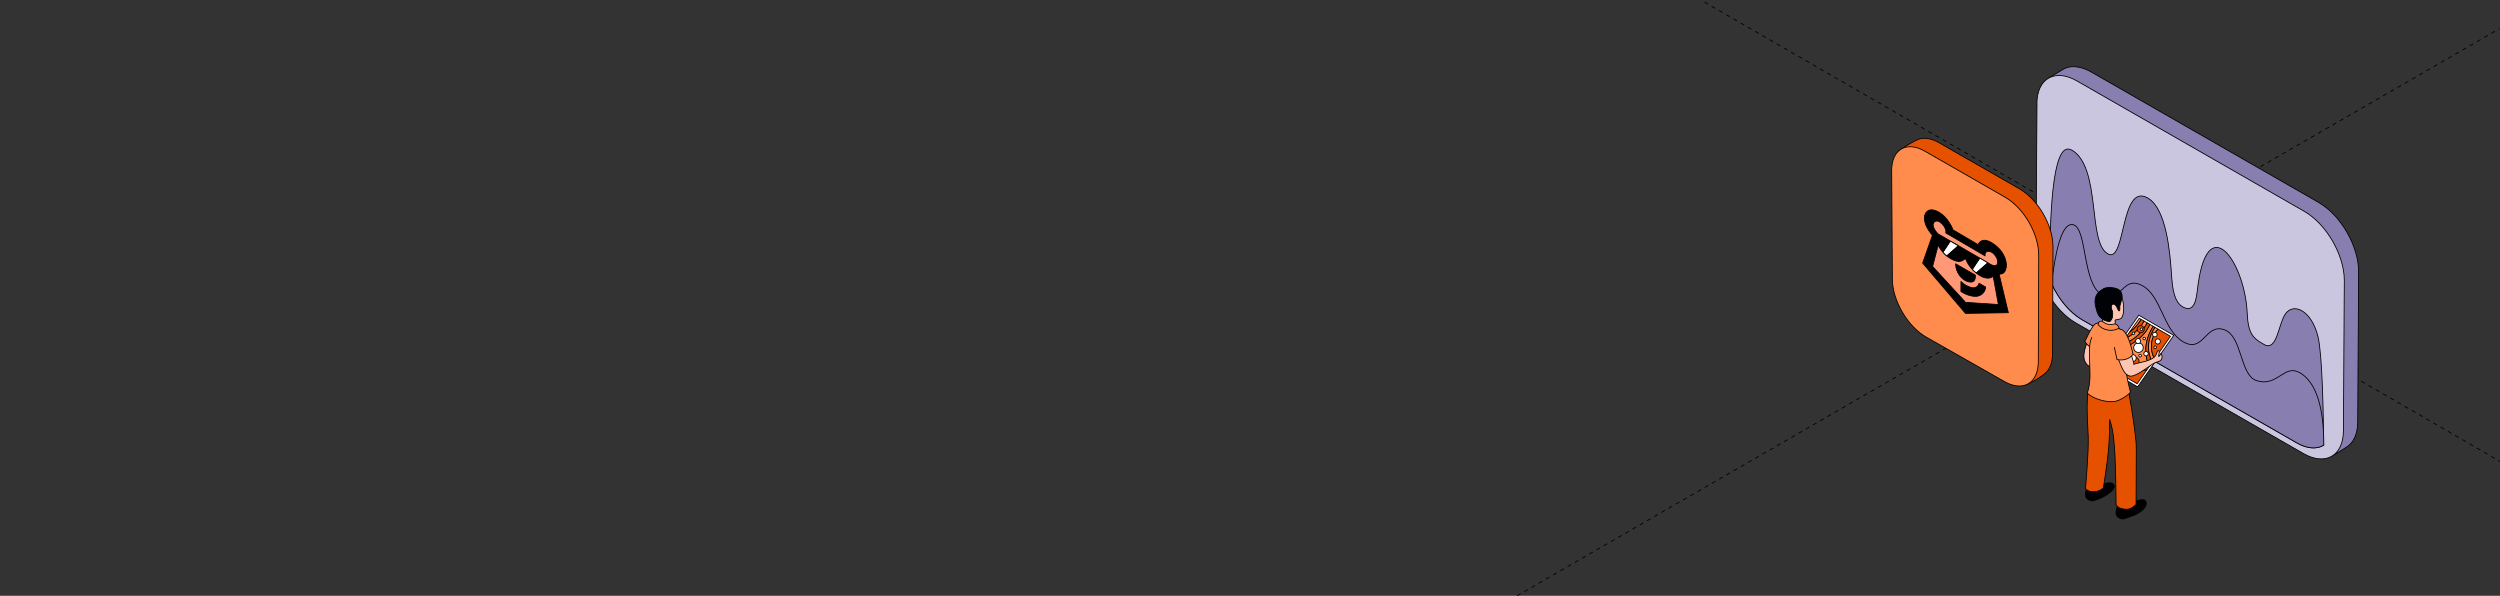 <?xml version="1.0" encoding="UTF-8"?> <svg xmlns="http://www.w3.org/2000/svg" width="1200" height="286" viewBox="0 0 1200 286" fill="none"><rect x="0" y="0" width="1200" height="286" fill="#333333" stroke="none"/><g clip-path="url(#clip0_6311_12934)"><path d="M399 -240.961L1640.63 475.808" stroke="black" stroke-width="0.4" stroke-linejoin="round" stroke-dasharray="2 2"></path><path d="M1641 -240.961L399.374 475.808" stroke="black" stroke-width="0.4" stroke-linejoin="round" stroke-dasharray="2 2"></path><path fill-rule="evenodd" clip-rule="evenodd" d="M1113.03 97.249C1123.76 103.408 1132.14 118.387 1132.14 130.307L1131.71 202.459C1131.71 208.499 1129.56 212.75 1126.14 214.737L1119.47 218.868C1102.58 207.069 1109.85 157.563 1113.51 141.192C1108.66 132.73 1090.07 125.38 1094.4 108.136L1039.53 82.43L985.215 45.48C985.055 44.645 982.354 38.089 983.228 37.572C985.611 36.142 987.956 34.632 990.3 33.281C994.552 30.778 999.955 32.329 1003.93 34.632L1113.15 97.29L1113.03 97.249Z" fill="#887FB0" stroke="black" stroke-width="0.4" stroke-miterlimit="10" stroke-linejoin="round"></path><path fill-rule="evenodd" clip-rule="evenodd" d="M977.711 49.813C977.711 37.655 986.333 32.767 996.94 38.847L1106.16 101.504C1116.73 107.622 1125.27 122.442 1125.27 134.56L1124.84 206.713C1124.84 218.872 1116.18 223.757 1105.61 217.679L996.385 155.023C985.816 148.904 977.273 134.083 977.273 121.965L977.75 49.813H977.711Z" fill="#CBC6E0" stroke="black" stroke-width="0.4" stroke-miterlimit="10" stroke-linejoin="round"></path><path fill-rule="evenodd" clip-rule="evenodd" d="M994.437 72.017C1008.62 80.242 1001.99 116.198 1011.64 121.761C1011.8 121.839 1012 121.959 1012.16 122.039C1020.34 125.654 1017.88 87.512 1030.95 95.061C1039.85 100.226 1041.64 120.727 1042.43 133.362C1043.07 143.256 1045.53 146.037 1047.8 147.347C1051.65 149.453 1053.88 147.23 1054.67 139.798C1059.12 99.154 1077.64 125.654 1078.67 150.527C1079.07 160.221 1081.81 162.486 1085.66 164.71C1086.06 164.949 1086.42 165.148 1086.81 165.385C1093.01 168.883 1093.65 155.334 1097.02 150.645C1099.01 147.905 1101.99 147.507 1104.89 149.175C1108.03 150.964 1111.05 155.176 1112.6 161.452C1114.75 169.915 1115.26 199.794 1115.34 213.7C1112.04 215.687 1107.43 215.448 1102.39 212.508L999.523 153.506C992.729 149.613 986.849 141.905 983.789 133.76C983.909 109.166 984.386 66.256 994.399 72.057L994.437 72.017Z" fill="#887FB0" stroke="black" stroke-width="0.4" stroke-miterlimit="10" stroke-linejoin="round"></path><path fill-rule="evenodd" clip-rule="evenodd" d="M995.026 107.816C1001.98 109.444 999.316 135.984 1008.97 141.588C1018.9 145.401 1018.55 132.25 1028 136.939C1037.46 141.626 1038.13 158.433 1047.95 164.074C1057.76 169.717 1058.52 155.057 1067.66 158.275C1076.28 161.294 1075.12 179.848 1082.95 182.63C1093 186.166 1096.38 174.524 1103.89 178.895C1113.82 184.616 1115.41 201.264 1115.45 213.66C1112.15 215.687 1107.51 215.488 1102.42 212.548L999.555 153.546C993.396 150.011 987.993 143.335 984.734 136.025C986.442 122.278 989.344 106.543 995.026 107.894V107.816Z" fill="#887FB0" stroke="black" stroke-width="0.4" stroke-miterlimit="10" stroke-linejoin="round"></path><path d="M930.863 68.564L969.37 90.657C978.283 95.77 985.474 108.246 985.432 118.521L985.225 169.682C985.21 173.452 984.221 176.407 982.534 178.386C981.124 180.038 973.93 184.678 971.706 184.878C969.336 185.09 971.892 180.756 968.973 179.098L931.474 157.796C922.539 152.721 915.243 140.276 915.177 130.001L914.844 77.91C914.822 74.443 909.887 74.724 911.302 72.767C912.428 71.21 919.678 67.115 921.474 66.654C924.109 65.978 927.351 66.549 930.863 68.564Z" fill="#E65100" stroke="black" stroke-width="0.4" stroke-miterlimit="10"></path><path d="M924.019 72.611L962.526 94.704C971.439 99.817 978.631 112.293 978.589 122.568L978.382 173.729C978.341 184.005 971.064 188.22 962.13 183.145L924.631 161.843C915.696 156.767 908.4 144.323 908.334 134.048L908 81.957C907.935 71.682 915.106 67.497 924.019 72.611Z" fill="#FF8B4C" stroke="black" stroke-width="0.4" stroke-miterlimit="10"></path><path d="M954.136 139.838L942.127 139.856L925.875 120.765L929.589 110.207C929.589 110.207 928.268 108.825 927.394 107.003C926.796 105.755 926.385 104.312 926.567 103.07" fill="#887FB0"></path><path d="M954.136 139.838L942.127 139.856L925.875 120.765L929.589 110.207C929.589 110.207 928.268 108.825 927.394 107.003C926.796 105.755 926.385 104.312 926.567 103.07" stroke="black" stroke-width="0.4" stroke-miterlimit="10" stroke-linecap="round" stroke-linejoin="round"></path><path d="M937.387 110.296L949.495 117.433C949.495 117.433 951.274 112.101 958.581 118.394C960.539 120.082 961.735 122.112 962.404 123.878C964.061 128.254 962.445 132.11 959.554 131.479L964 150.098L943.433 150.43L922.867 126.272L927.568 112.912C927.568 112.912 925.896 111.164 924.79 108.86C923.473 106.112 922.875 102.622 925.687 101.018C927.611 99.923 933.516 101.614 937.22 109.729C937.355 110.042 937.387 110.296 937.387 110.296Z" fill="black" stroke="black" stroke-width="0.4" stroke-miterlimit="10" stroke-linejoin="round"></path><path d="M930.252 117.922L930.534 118.041C930.534 118.041 932.276 121.873 936.378 124.193C940.481 126.512 941.974 125.215 943.246 124.193L943.647 124.459C943.647 124.459 944.671 128.133 949.304 131.599C950.766 132.691 951.935 133.14 952.934 133.367C955.102 133.859 956.272 132.943 956.509 132.777L956.809 133.021L959.222 146.183L943.448 145.106L927.648 127.919L930.252 117.922Z" fill="#FF9877" stroke="black" stroke-width="0.4" stroke-miterlimit="10" stroke-linejoin="round"></path><path d="M941.257 135.07C941.257 135.07 943.01 137.216 946.463 138.056C946.463 138.056 949.206 138.736 949.958 135.96L953.084 137.762C953.084 137.762 953.125 141.364 949.053 142.195C949.053 142.195 945.717 142.822 941.234 139.924L941.257 135.07Z" fill="black" stroke="black" stroke-width="0.4" stroke-miterlimit="10" stroke-linejoin="round"></path><path d="M930.308 112.296C930.308 112.296 926.58 108.757 928.413 106.643C930.324 104.44 934.719 109.313 933.954 111.791L952.857 122.836C952.857 122.836 952.623 121.877 953.139 121.218C953.844 120.317 955.983 120.173 957.931 122.971C958.992 124.496 958.875 125.917 958.875 125.917C958.686 129.351 954.309 126.207 954.309 126.207L930.308 112.296Z" fill="#FF9877" stroke="black" stroke-width="0.4" stroke-miterlimit="10" stroke-linejoin="round"></path><path d="M948.171 132.073L938.688 126.609C938.688 126.609 938.504 131.709 943.239 134.608C943.239 134.608 948.475 137.601 948.171 132.073Z" fill="black" stroke="black" stroke-width="0.4" stroke-miterlimit="10" stroke-linejoin="round"></path><path d="M936.21 115.773L939.969 117.988L934.516 122.834C934.516 122.834 933.991 122.493 933.513 122.036C933.034 121.579 932.711 121.154 932.711 121.154" fill="white"></path><path d="M936.21 115.773L939.969 117.988L934.516 122.834C934.516 122.834 933.991 122.493 933.513 122.036C933.034 121.579 932.711 121.154 932.711 121.154" stroke="black" stroke-width="0.4" stroke-miterlimit="10" stroke-linejoin="round"></path><path d="M950.291 123.898L954.144 126.148L948.631 131.007C948.631 131.007 948.069 130.591 947.577 130.147C947.086 129.703 946.742 129.262 946.742 129.262L950.291 123.898Z" fill="white" stroke="black" stroke-width="0.4" stroke-miterlimit="10" stroke-linejoin="round"></path><path d="M954.266 126.117L948.625 131.068" stroke="black" stroke-width="0.4" stroke-miterlimit="10" stroke-linejoin="round"></path><path d="M950.233 123.883L946.703 129.219" stroke="black" stroke-width="0.4" stroke-miterlimit="10" stroke-linejoin="round"></path><path d="M940.089 117.969L934.422 122.869" stroke="black" stroke-width="0.4" stroke-miterlimit="10" stroke-linejoin="round"></path><path d="M936.212 115.742L932.641 121.067" stroke="black" stroke-width="0.4" stroke-miterlimit="10" stroke-linejoin="round"></path><path d="M1026.06 185.682L1009.29 175.989L1026.62 151.305L1043.4 160.998L1026.06 185.682Z" fill="white" stroke="black" stroke-width="0.4" stroke-miterlimit="10" stroke-linecap="round" stroke-linejoin="round"></path><path d="M1030.71 155.016L1029.11 154.086C1027.22 157.708 1023.71 160.701 1019.88 162.705L1017.59 165.955C1020.1 164.924 1022.57 163.808 1024.8 162.104C1027.46 160.071 1029.11 157.665 1030.7 155.002L1030.71 155.016Z" fill="#FF8B4C" stroke="black" stroke-width="0.4" stroke-miterlimit="10" stroke-linecap="round" stroke-linejoin="round"></path><path d="M1027.81 153.34L1026.85 152.781L1022.12 159.511C1022.33 159.368 1022.54 159.224 1022.74 159.067C1024.93 157.392 1026.45 155.444 1027.81 153.325V153.34Z" fill="#FF8B4C" stroke="black" stroke-width="0.4" stroke-miterlimit="10" stroke-linecap="round" stroke-linejoin="round"></path><path d="M1033.56 156.644L1031.84 155.656C1029.51 161.784 1022.47 166.423 1016.23 167.927L1013.59 171.678C1017.8 172.236 1020.99 175.988 1022.07 180.126C1024.5 178.608 1027.61 177.835 1030.5 177.548L1031.84 175.63C1028.52 169.945 1029.9 162.157 1033.56 156.659V156.644Z" fill="#FF8B4C" stroke="black" stroke-width="0.4" stroke-miterlimit="10" stroke-linecap="round" stroke-linejoin="round"></path><path d="M1031.84 155.66L1030.73 155.016C1029.14 157.679 1027.48 160.084 1024.83 162.117C1022.6 163.835 1020.14 164.938 1017.62 165.969L1016.24 167.93C1022.48 166.427 1029.52 161.788 1031.86 155.66H1031.84Z" fill="#E65100" stroke="black" stroke-width="0.4" stroke-miterlimit="10" stroke-linecap="round" stroke-linejoin="round"></path><path d="M1029.11 154.08L1027.8 153.336C1026.44 155.455 1024.94 157.402 1022.74 159.077C1022.54 159.235 1022.32 159.364 1022.12 159.521L1019.88 162.714C1023.71 160.71 1027.22 157.703 1029.11 154.095V154.08Z" fill="#E65100" stroke="black" stroke-width="0.4" stroke-miterlimit="10" stroke-linecap="round" stroke-linejoin="round"></path><path d="M1032.77 164.691C1033.06 162.128 1034.16 159.823 1035.85 157.976L1034.36 157.117C1032.44 160.024 1031.17 163.417 1031.23 166.825C1031.29 169.559 1032.03 171.764 1033.05 173.912L1034.33 172.079C1032.72 170.404 1032.57 166.467 1032.76 164.691H1032.77Z" fill="#FF8B4C" stroke="black" stroke-width="0.4" stroke-miterlimit="10" stroke-linecap="round" stroke-linejoin="round"></path><path d="M1035.85 157.977C1034.16 159.823 1033.06 162.129 1032.77 164.692C1032.57 166.467 1032.72 170.39 1034.35 172.08L1041.82 161.427L1035.85 157.977Z" fill="#E65100" stroke="black" stroke-width="0.4" stroke-miterlimit="10" stroke-linecap="round" stroke-linejoin="round"></path><path d="M1034.36 157.114L1033.56 156.656C1029.91 162.154 1028.52 169.943 1031.84 175.627L1033.04 173.924C1032.01 171.776 1031.27 169.571 1031.23 166.836C1031.17 163.429 1032.44 160.035 1034.36 157.129V157.114Z" fill="#E65100" stroke="black" stroke-width="0.4" stroke-miterlimit="10" stroke-linecap="round" stroke-linejoin="round"></path><path d="M1025.82 184.208L1030.5 177.55C1027.6 177.836 1024.5 178.609 1022.07 180.127C1020.99 175.989 1017.8 172.238 1013.59 171.68L1010.86 175.574L1025.82 184.208Z" fill="#E65100" stroke="black" stroke-width="0.4" stroke-miterlimit="10" stroke-linecap="round" stroke-linejoin="round"></path><path d="M1028.75 166.869C1028.75 168.143 1027.72 169.16 1026.46 169.16C1025.2 169.16 1024.17 168.129 1024.17 166.869C1024.17 165.609 1025.2 164.578 1026.46 164.578C1027.72 164.578 1028.75 165.609 1028.75 166.869Z" fill="white" stroke="black" stroke-width="0.4" stroke-miterlimit="10" stroke-linecap="round" stroke-linejoin="round"></path><path d="M1024.46 175.899C1025.73 175.899 1026.76 174.867 1026.76 173.594C1026.76 172.321 1025.73 171.289 1024.46 171.289C1023.19 171.289 1022.16 172.321 1022.16 173.594C1022.16 174.867 1023.19 175.899 1024.46 175.899Z" fill="#E65100" stroke="black" stroke-width="0.4" stroke-miterlimit="10" stroke-linecap="round" stroke-linejoin="round"></path><path d="M1025.4 171.891C1025.4 172.836 1024.64 173.595 1023.7 173.595C1022.75 173.595 1021.99 172.836 1021.99 171.891C1021.99 170.946 1022.75 170.188 1023.7 170.188C1024.64 170.188 1025.4 170.946 1025.4 171.891Z" fill="white" stroke="black" stroke-width="0.4" stroke-miterlimit="10" stroke-linecap="round" stroke-linejoin="round"></path><path d="M1029.23 158.016C1029.23 158.961 1028.48 159.72 1027.53 159.72C1026.59 159.72 1025.83 158.961 1025.83 158.016C1025.83 157.071 1026.59 156.312 1027.53 156.312C1028.48 156.312 1029.23 157.071 1029.23 158.016Z" fill="#E65100" stroke="black" stroke-width="0.4" stroke-miterlimit="10" stroke-linecap="round" stroke-linejoin="round"></path><path d="M1027.52 163.716C1027.52 164.403 1026.97 164.947 1026.29 164.947C1025.62 164.947 1025.06 164.389 1025.06 163.716C1025.06 163.043 1025.62 162.484 1026.29 162.484C1026.97 162.484 1027.52 163.043 1027.52 163.716Z" fill="white" stroke="black" stroke-width="0.4" stroke-miterlimit="10" stroke-linecap="round" stroke-linejoin="round"></path><path d="M1031.16 169.763C1031.16 170.35 1030.69 170.822 1030.1 170.822C1029.51 170.822 1029.04 170.35 1029.04 169.763C1029.04 169.176 1029.51 168.703 1030.1 168.703C1030.69 168.703 1031.16 169.176 1031.16 169.763Z" fill="white" stroke="black" stroke-width="0.4" stroke-miterlimit="10" stroke-linecap="round" stroke-linejoin="round"></path><path d="M1027.88 158.637C1028.22 158.637 1028.5 158.362 1028.5 158.022C1028.5 157.682 1028.22 157.406 1027.88 157.406C1027.54 157.406 1027.27 157.682 1027.27 158.022C1027.27 158.362 1027.54 158.637 1027.88 158.637Z" fill="white" stroke="black" stroke-width="0.4" stroke-miterlimit="10" stroke-linecap="round" stroke-linejoin="round"></path><path d="M1024.03 160.638C1024.37 160.638 1024.64 160.362 1024.64 160.022C1024.64 159.682 1024.37 159.406 1024.03 159.406C1023.69 159.406 1023.41 159.682 1023.41 160.022C1023.41 160.362 1023.69 160.638 1024.03 160.638Z" fill="white" stroke="black" stroke-width="0.4" stroke-miterlimit="10" stroke-linecap="round" stroke-linejoin="round"></path><path d="M1029.24 163.106C1029.58 163.106 1029.86 162.831 1029.86 162.491C1029.86 162.151 1029.58 161.875 1029.24 161.875C1028.9 161.875 1028.62 162.151 1028.62 162.491C1028.62 162.831 1028.9 163.106 1029.24 163.106Z" fill="white" stroke="black" stroke-width="0.4" stroke-miterlimit="10" stroke-linecap="round" stroke-linejoin="round"></path><path d="M1036.98 163.894C1036.98 164.581 1036.42 165.14 1035.74 165.14C1035.05 165.14 1034.49 164.581 1034.49 163.894C1034.49 163.207 1035.05 162.648 1035.74 162.648C1036.42 162.648 1036.98 163.207 1036.98 163.894Z" fill="white" stroke="black" stroke-width="0.4" stroke-miterlimit="10" stroke-linecap="round" stroke-linejoin="round"></path><path d="M1035.44 160.61C1035.44 161.212 1034.95 161.713 1034.34 161.713C1033.72 161.713 1033.23 161.226 1033.23 160.61C1033.23 159.995 1033.72 159.508 1034.34 159.508C1034.95 159.508 1035.44 159.995 1035.44 160.61Z" fill="white" stroke="black" stroke-width="0.4" stroke-miterlimit="10" stroke-linecap="round" stroke-linejoin="round"></path><path d="M1035.1 166.694C1035.1 167.038 1034.83 167.324 1034.47 167.324C1034.12 167.324 1033.86 167.052 1033.86 166.694C1033.86 166.336 1034.13 166.078 1034.47 166.078C1034.82 166.078 1035.1 166.35 1035.1 166.694Z" fill="white" stroke="black" stroke-width="0.4" stroke-miterlimit="10" stroke-linecap="round" stroke-linejoin="round"></path><path d="M1027.88 170.731C1027.88 171.075 1027.61 171.347 1027.26 171.347C1026.92 171.347 1026.63 171.075 1026.63 170.731C1026.63 170.388 1026.9 170.102 1027.26 170.102C1027.62 170.102 1027.88 170.374 1027.88 170.731Z" fill="white" stroke="black" stroke-width="0.4" stroke-miterlimit="10" stroke-linecap="round" stroke-linejoin="round"></path><path d="M1009.82 172.997C1010.39 169.318 1010.26 165.652 1009.39 161.758L1002.82 161.915C1002.82 161.915 1000.91 166.053 1000.43 169.146C999.941 172.238 1000.66 173.713 1001.89 175.174C1003.12 176.634 1007.5 174.687 1007.66 174.572C1007.7 174.544 1008.56 173.914 1009.82 172.997Z" fill="#FFC5B3" stroke="black" stroke-width="0.4" stroke-miterlimit="10" stroke-linecap="round" stroke-linejoin="round"></path><path d="M1020.67 242.225C1020.67 242.225 1025.73 239.963 1028.24 239.863C1030.74 239.748 1030.99 242.697 1028.24 244.974C1025.49 247.251 1023.39 247.565 1021.14 248.481C1019.11 249.312 1018.39 249.384 1016.77 248.324C1014.61 246.921 1016.34 243.227 1016.34 243.227L1020.68 242.211L1020.67 242.225Z" fill="black" stroke="black" stroke-width="0.4" stroke-miterlimit="10" stroke-linecap="round" stroke-linejoin="round"></path><path d="M1006.02 233.536C1006.02 233.536 1010.04 231.861 1012.55 231.747C1015.05 231.632 1015.95 233.808 1013.2 236.085C1010.46 238.361 1008.74 238.877 1006.49 239.793C1004.46 240.623 1003.74 240.681 1002.13 239.636C999.908 238.232 1001.64 234.524 1001.7 234.538L1006.03 233.522L1006.02 233.536Z" fill="black" stroke="black" stroke-width="0.4" stroke-miterlimit="10" stroke-linecap="round" stroke-linejoin="round"></path><path d="M1021 183.617C1021 183.617 1025.42 207.499 1025.42 215.001C1025.42 228.231 1025.3 242.162 1025.3 242.162C1025.3 242.162 1023.11 244.468 1020.98 244.468C1016.19 244.468 1015.7 242.062 1015.7 242.062C1015.7 242.062 1015.63 226.298 1015.21 219.139C1014.93 214.156 1014.63 207.141 1012.64 201.342C1012.58 207.284 1012.59 209.188 1012.11 215.674C1011.75 220.456 1009.76 233.271 1009.65 234.101C1008.13 235.934 1003.41 237.208 1001.02 234.517C1001.2 232.412 1002.53 217.593 1002.36 209.919C1002.2 202.86 1000.4 186.151 1004.44 182.901C1007.93 180.094 1021.01 183.602 1021.01 183.602L1021 183.617Z" fill="#E65100" stroke="black" stroke-width="0.4" stroke-miterlimit="10" stroke-linecap="round" stroke-linejoin="round"></path><path d="M1008.77 168.4C1008.56 164.877 1008.01 162.83 1008.01 162.83L1010.36 155.356C1010.36 155.356 1007.07 153.681 1004.83 156.344C1003.9 157.446 1002.2 160.768 1000.73 163.861C1001.87 165.851 1004.98 168.543 1008.77 168.414V168.4Z" fill="#FF8B4C" stroke="black" stroke-width="0.4" stroke-miterlimit="10" stroke-linecap="round" stroke-linejoin="round"></path><path d="M1015.34 140.692C1013.58 139.475 1010.19 139.847 1008.73 142.954C1007.91 144.672 1009.06 149.297 1009.24 152.547C1009.39 155.167 1008.51 156.671 1008.51 156.671L1010.76 157.602C1013.01 158.532 1015.34 157.602 1015.34 157.602L1015.27 153.607C1015.27 153.607 1017.69 153.249 1018.1 152.862C1019.12 151.932 1019.66 149.154 1019.19 145.574C1018.49 140.248 1015.98 141.15 1015.34 140.706V140.692Z" fill="#FFC5B3" stroke="black" stroke-width="0.4" stroke-miterlimit="10" stroke-linecap="round" stroke-linejoin="round"></path><path d="M1004.01 161.975C1003.58 163.155 1003.23 164.321 1003.11 165.31C1002.78 167.916 1003.03 172.727 1003.18 179.342C1003.28 183.809 1002.52 186.787 1001.88 188.663C1004.75 191.627 1012.01 193.545 1015.69 192.557C1017.88 191.97 1021.15 190.066 1022.63 188.262C1021.96 185.012 1018.69 175.147 1021.41 169.362L1021.4 169.348C1022.73 166.513 1019.72 161.387 1018.88 159.54C1018.03 157.693 1015.34 156.576 1015.34 156.576L1007.16 155.359" fill="#FF8B4C"></path><path d="M1004.01 161.975C1003.58 163.155 1003.23 164.321 1003.11 165.31C1002.78 167.916 1003.03 172.727 1003.18 179.342C1003.28 183.809 1002.52 186.787 1001.88 188.663C1004.75 191.627 1012.01 193.545 1015.69 192.557C1017.88 191.97 1021.15 190.066 1022.63 188.262C1021.96 185.012 1018.69 175.147 1021.41 169.362L1021.4 169.348C1022.73 166.513 1019.72 161.387 1018.88 159.54C1018.03 157.693 1015.34 156.576 1015.34 156.576L1007.16 155.359" stroke="black" stroke-width="0.4" stroke-miterlimit="10" stroke-linecap="round" stroke-linejoin="round"></path><path d="M1015.3 155.442C1015.3 155.442 1012.04 156.401 1010.1 154.898C1007.37 152.764 1007.07 155.771 1007.07 155.771C1007.07 155.771 1008.23 157.375 1010.51 158.105C1012.78 158.835 1014.84 158.692 1017.09 157.589C1017.1 156.115 1015.3 155.456 1015.3 155.456V155.442Z" fill="#FF8B4C" stroke="black" stroke-width="0.4" stroke-miterlimit="10" stroke-linecap="round" stroke-linejoin="round"></path><path d="M1017.51 146.981C1017.78 146.093 1018.39 144.003 1018.54 143.172C1018.71 142.199 1018.77 140.753 1017.44 139.378C1016.11 138.003 1011.52 137.545 1009.84 138.519C1008.18 139.478 1004.63 141.239 1005.88 146.981C1006.88 151.62 1007.85 152.15 1009.25 153.238C1010.49 154.197 1012.63 154.426 1012.63 154.426C1012.63 154.426 1013.83 153.553 1014.05 151.792C1014.12 151.233 1014.05 149.558 1014.05 149.558C1014.05 149.558 1012.82 147.124 1013.78 146.265C1014.79 145.349 1015.82 146.809 1016.07 147.396C1016.9 149.472 1017.71 150.446 1017.51 146.966V146.981Z" fill="#000206" stroke="black" stroke-width="0.4" stroke-miterlimit="10" stroke-linecap="round" stroke-linejoin="round"></path><path d="M1022.76 180.08C1025.42 178.004 1024.63 175.27 1023.22 170.946L1022.34 168.211L1016.2 170.717C1016.2 170.717 1017.75 174.869 1018.66 176.759C1019.95 179.45 1021.14 180.247 1022.44 180.491C1022.59 180.52 1022.64 180.109 1022.77 180.095L1022.76 180.08Z" fill="#FFC5B3" stroke="black" stroke-width="0.4" stroke-miterlimit="10" stroke-linecap="round" stroke-linejoin="round"></path><path d="M1014.9 166.744C1015.14 168.047 1015.62 170.186 1016.17 172.593C1019.09 173.223 1022.24 172.307 1023.87 170.088C1022.69 164.719 1020.79 158.975 1018.2 158.116C1018.08 158.075 1017.68 158.062 1017.68 158.062" fill="#FF8B4C"></path><path d="M1014.9 166.744C1015.14 168.047 1015.62 170.186 1016.17 172.593C1019.09 173.223 1022.24 172.307 1023.87 170.088C1022.69 164.719 1020.79 158.975 1018.2 158.116C1018.08 158.075 1017.68 158.062 1017.68 158.062" stroke="black" stroke-width="0.4" stroke-miterlimit="10" stroke-linecap="round" stroke-linejoin="round"></path><path d="M1024.26 174.825C1025.5 174.47 1026.95 174.093 1028.56 173.745C1029.96 173.444 1031.78 172.871 1033.22 172.026C1034.32 171.382 1034.87 170.497 1035.05 169.893C1035.51 168.339 1036.03 168.175 1036.22 168.341C1036.97 168.913 1035.9 169.893 1036.24 171.196C1036.66 170.623 1037.33 169.649 1037.33 169.649C1037.33 169.649 1038.9 172.437 1036.27 173.444C1035.32 173.807 1034.95 173.821 1033.84 174.389C1033.24 174.693 1031.26 176.121 1031.26 176.121C1029.21 177.477 1023.99 181.433 1021.93 180.374C1021.72 180.267 1021.44 180.207 1021.27 180.064" fill="#FFC5B3"></path><path d="M1024.26 174.825C1025.5 174.47 1026.95 174.093 1028.56 173.745C1029.96 173.444 1031.78 172.871 1033.22 172.026C1034.32 171.382 1034.87 170.497 1035.05 169.893C1035.51 168.339 1036.03 168.175 1036.22 168.341C1036.97 168.913 1035.9 169.893 1036.24 171.196C1036.66 170.623 1037.33 169.649 1037.33 169.649C1037.33 169.649 1038.9 172.437 1036.27 173.444C1035.32 173.807 1034.95 173.821 1033.84 174.389C1033.24 174.693 1031.26 176.121 1031.26 176.121C1029.21 177.477 1023.99 181.433 1021.93 180.374C1021.72 180.267 1021.44 180.207 1021.27 180.064" stroke="black" stroke-width="0.4" stroke-miterlimit="10" stroke-linecap="round" stroke-linejoin="round"></path></g><defs><clipPath id="clip0_6311_12934"><rect width="1200" height="286" rx="16" fill="white"></rect></clipPath></defs></svg> 